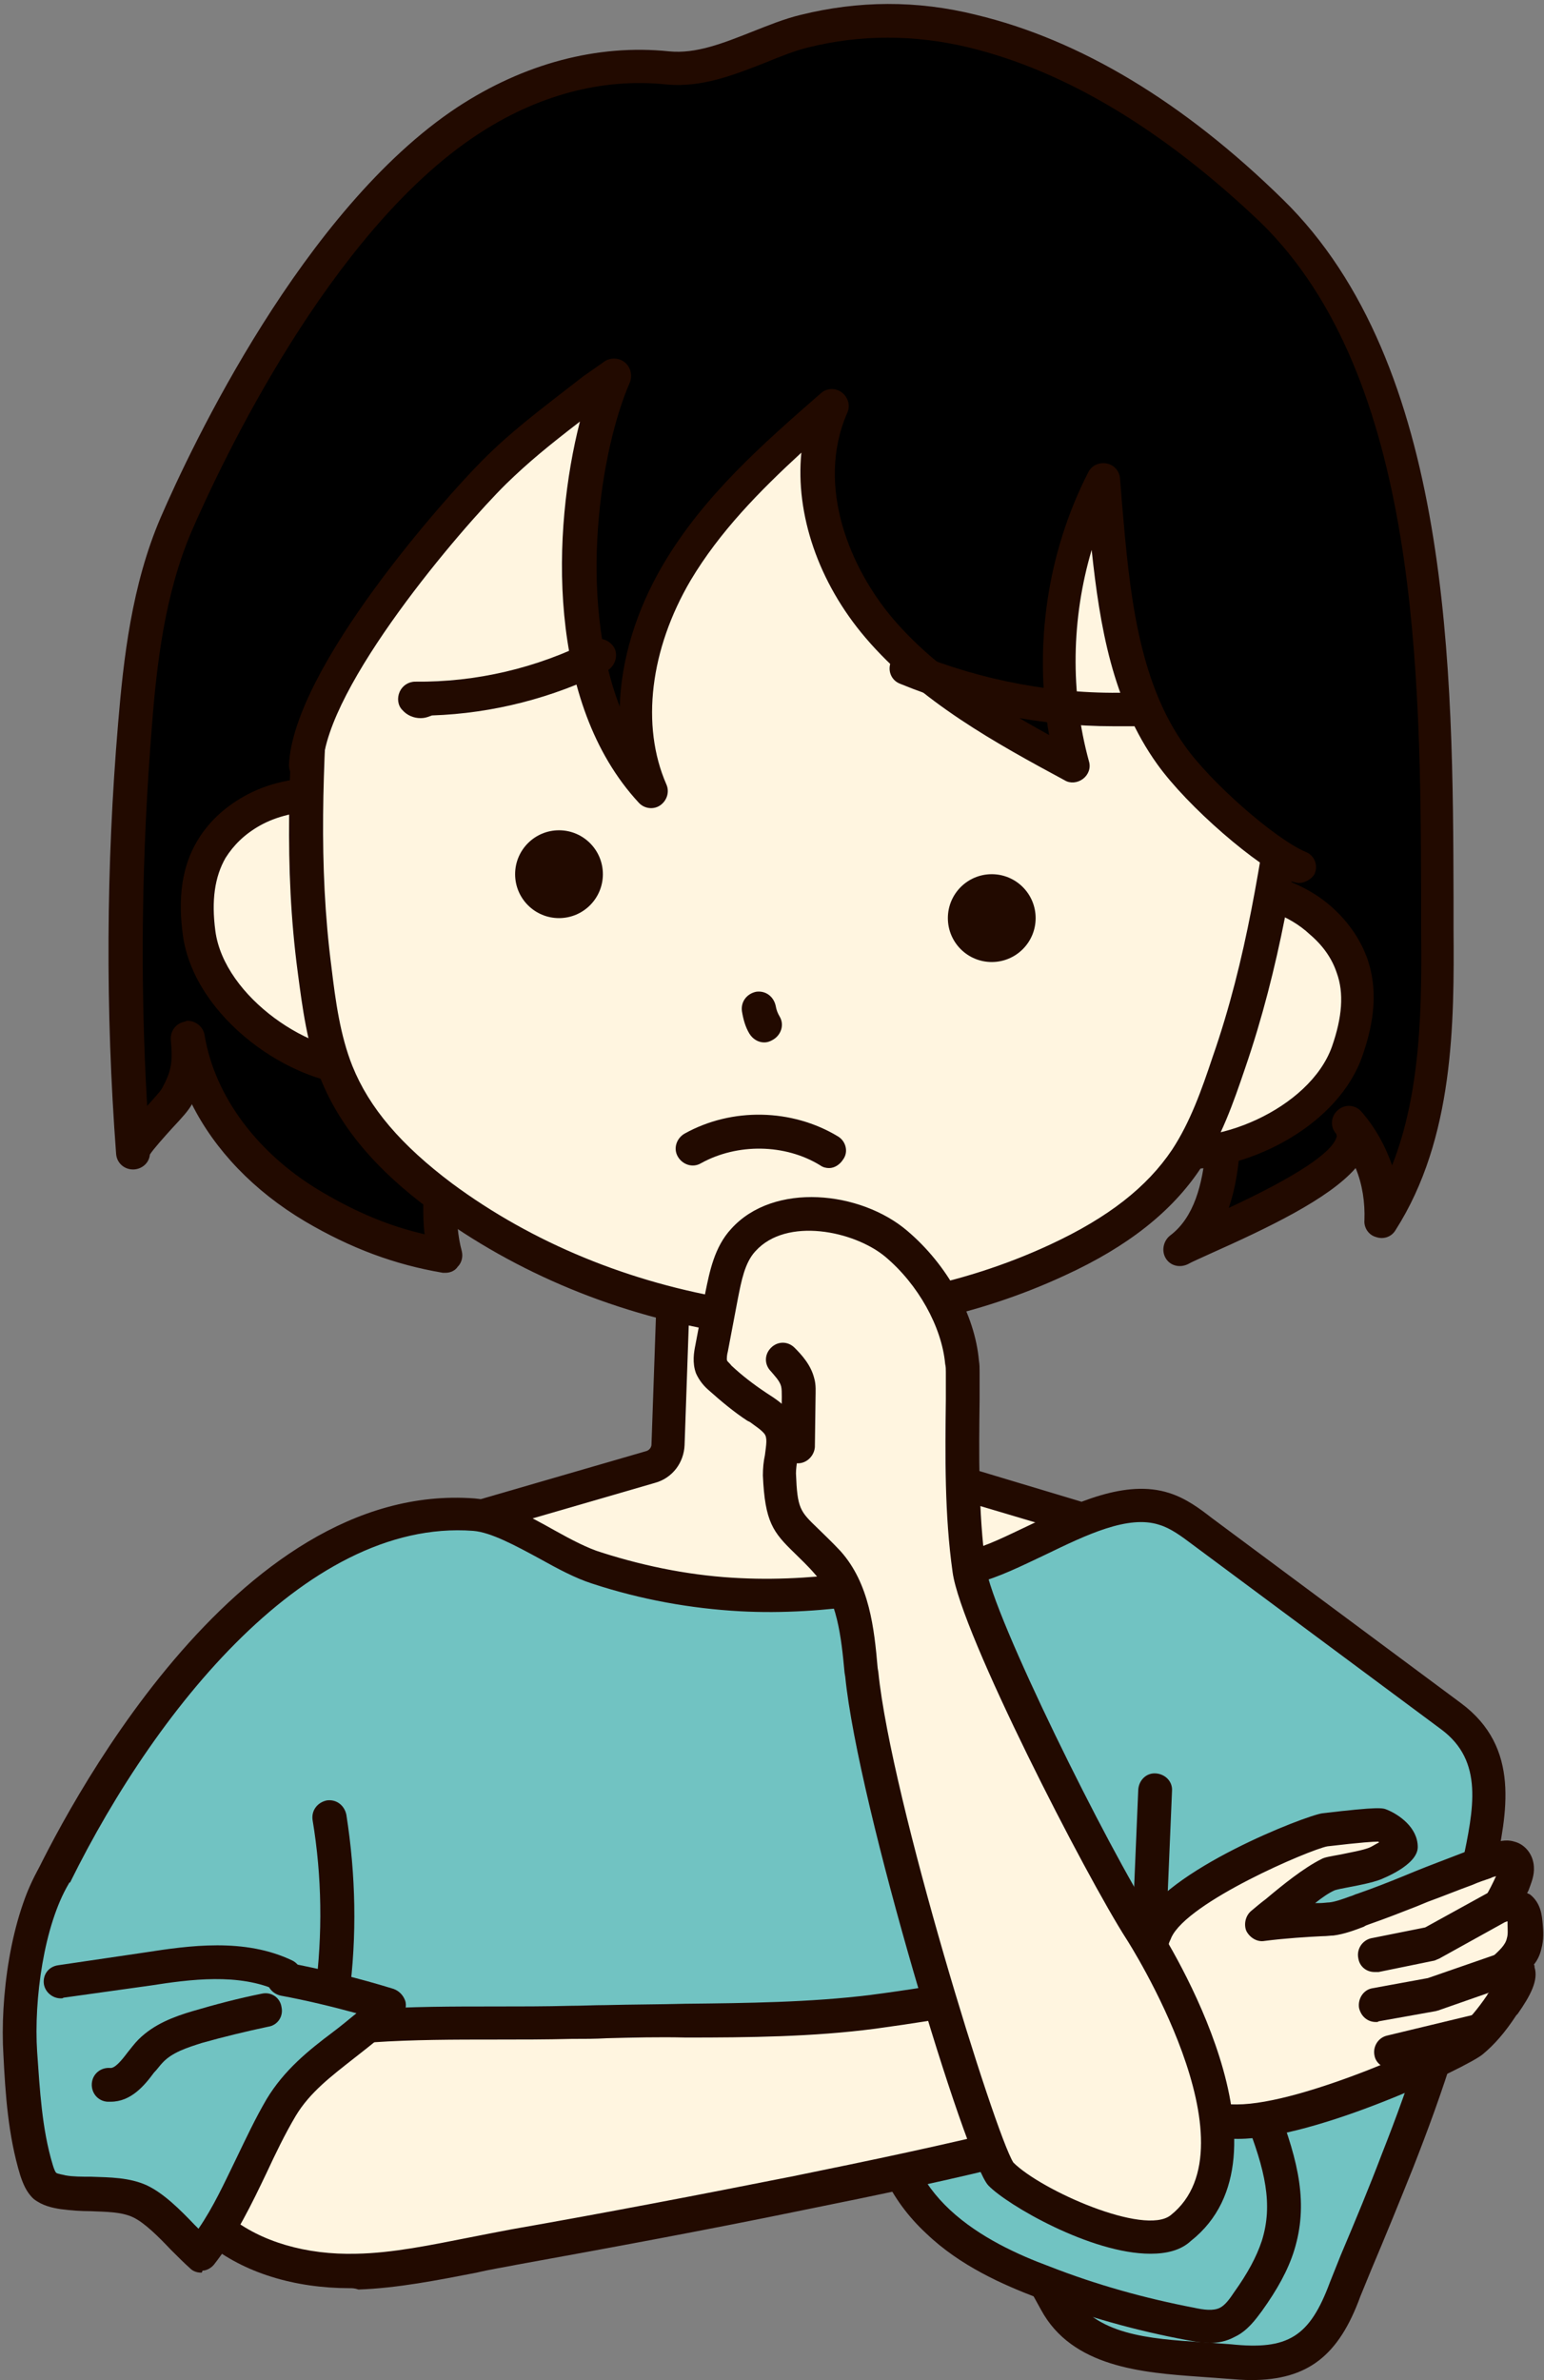 <?xml version="1.0" encoding="UTF-8" standalone="no"?><svg xmlns="http://www.w3.org/2000/svg" xmlns:xlink="http://www.w3.org/1999/xlink" fill="#000000" height="352.3" preserveAspectRatio="xMidYMid meet" version="1" viewBox="-0.4 -0.6 228.7 352.3" width="228.7" zoomAndPan="magnify"><rect x="-0.4" y="-0.6" width="228.7" height="352.3" fill="#808080" stroke="none"/><g><g><g><g id="change1_2"><path d="M68.7,17.4C50.2,29.6,34.4,56.9,25.7,77c-4,9.3-5.3,19.6-6.1,29.7c-1.8,21.1-1.8,42.3-0.3,63.4 c-0.1-1.6,5.5-6.6,6.5-8.4c1.8-3.2,1.9-5,1.6-8.7c1.8,10.9,9.5,19.6,18.7,25.1c6.3,3.7,12.4,6.1,19.5,7.3 c-0.6-2.4-0.9-4.8-0.9-7.3c38.5,10.2,80.7,5.6,116.2-12.6c-0.3,6.9-1,14.7-6.6,18.9c3.3-1.8,30.5-12.1,24.9-18.7 c3.4,4,5.2,9.3,5,14.5c8-12.5,8.2-28.4,8.2-43.2c-0.1-33.1,1-81.3-24.6-106.3c-12.3-12-27.4-22.6-44.3-26.7c-8.2-2-16.6-2-24.8,0 c-6.6,1.7-13.3,6.2-20.3,5.5C87.7,8.4,77.5,11.6,68.7,17.4z" fill="#000000"/></g><g id="change2_8"><path d="M65.6,187.8c-0.1,0-0.3,0-0.4,0c-7.1-1.2-13.6-3.6-20.4-7.6c-7.6-4.5-13.4-10.6-16.8-17.4c0,0,0,0,0,0.1 c-0.5,0.9-1.4,1.9-2.9,3.5c-1,1.1-2.8,3.1-3.3,3.9c-0.1,1.2-1.1,2.1-2.3,2.2c-1.4,0.1-2.6-0.9-2.7-2.3 c-1.6-21.2-1.5-42.6,0.3-63.8c0.8-9.5,2-20.4,6.3-30.4c4.5-10.4,21.1-45.6,43.9-60.7C77.2,8.8,88.1,5.9,98.7,7 c4,0.4,8-1.2,12.3-2.9c2.3-0.9,4.7-1.9,7.2-2.5c8.5-2.1,17.2-2.2,26,0c15.4,3.7,30.7,12.9,45.4,27.3 c25.1,24.5,25.2,70.2,25.3,103.5l0,4.5c0.1,13.8,0.1,31-8.6,44.6c-0.6,1-1.8,1.4-2.9,1c-1.1-0.3-1.8-1.4-1.7-2.5 c0.1-2.6-0.3-5.3-1.3-7.7c-4,4.6-13.1,8.9-21.6,12.7c-1.5,0.7-2.7,1.2-3.2,1.5c-1.2,0.6-2.6,0.3-3.3-0.8 c-0.7-1.1-0.4-2.6,0.6-3.4c3.6-2.7,4.8-7.6,5.3-12.7c-34.1,16.3-74,20.5-110.8,11.6c0.1,1.1,0.3,2.3,0.6,3.4 c0.2,0.8,0,1.7-0.6,2.3C67,187.5,66.3,187.8,65.6,187.8z M27.4,150.5c1.2,0,2.3,0.9,2.5,2.1c1.5,9.1,7.9,17.7,17.5,23.3 c5.1,3,9.9,5,15.1,6.2c-0.2-1.4-0.2-2.8-0.2-4.2c0-0.8,0.4-1.5,1-1.9c0.6-0.5,1.4-0.6,2.1-0.4c37.9,10,79.6,5.5,114.4-12.4 c0.8-0.4,1.7-0.4,2.5,0.1c0.7,0.5,1.2,1.3,1.2,2.2c-0.2,4.2-0.5,8.7-1.9,12.7c10.1-4.7,15.5-8.3,16-10.6c0-0.1,0-0.2-0.1-0.4 c-0.9-1-0.8-2.6,0.3-3.5c1-0.9,2.6-0.8,3.5,0.3c2,2.3,3.5,5,4.5,7.9c4.4-11.1,4.4-24.2,4.3-35.1l0-4.6 c-0.1-32.4-0.2-76.9-23.8-99.9C172,18.7,157.5,9.9,143,6.4c-8-1.9-15.9-1.9-23.6,0c-2.1,0.5-4.3,1.4-6.5,2.3 c-4.6,1.8-9.4,3.7-14.6,3.2c-9.5-1-19.2,1.6-28.1,7.5l0,0C48.4,33.8,32.4,67.9,28,78c-4,9.3-5.2,19.8-5.9,28.9 c-1.5,18.6-1.8,37.5-0.7,56.2c0,0,0,0,0,0c0.8-0.9,2-2.2,2.2-2.6c1.4-2.6,1.6-3.8,1.3-7.2c-0.1-1.3,0.8-2.5,2.2-2.7 C27.1,150.5,27.3,150.5,27.4,150.5z M21.8,169.8C21.8,169.8,21.8,169.8,21.8,169.8C21.8,169.8,21.8,169.8,21.8,169.8z M68.7,17.4 L68.7,17.4L68.7,17.4z" fill="#220a00"/></g></g><g><g id="change3_3"><path d="M131.8,213.3l-1.2-34.5c-0.1-1.9-1.6-3.4-3.6-3.4l0,0v0l-13.6,0h-10.1l0,0h0c-1.9,0-3.5,1.5-3.6,3.4 l-1.2,34.4c-0.1,1.5-1.1,2.9-2.6,3.3l-38.6,11.2c-2.1,0.6-3.1,2.9-2.3,4.9c3.4,7.7,11,24.7,11.3,24.8c0.5,0.2,48.7,0,48.7,0 c0,0,48.3,0.2,48.7,0c0.4-0.1,7.9-16.8,11.3-24.4c0.9-2-0.2-4.3-2.2-4.9l-38.6-11.6C132.9,216.1,131.9,214.8,131.8,213.3z" fill="#fff5e0"/></g><g id="change2_15"><path d="M149.9,260c-7.3,0-18.2,0-34.7-0.1c-48.7,0.2-49,0-49.5-0.1c-1.4-0.5-1.5-0.5-12.8-26.1 c-0.7-1.6-0.7-3.4,0-5c0.7-1.6,2.1-2.8,3.8-3.3l38.6-11.2c0.4-0.1,0.8-0.5,0.8-1l1.2-34.4c0.1-3.3,2.8-5.9,6.1-5.9h23.7 c3.3,0,5.9,2.6,6.1,5.9l1.2,34.5c0,0,0,0,0,0c0,0.5,0.3,0.8,0.8,1l38.6,11.6c1.7,0.5,3,1.7,3.8,3.3c0.7,1.6,0.7,3.4,0,5 c-11.3,25.2-11.4,25.2-12.8,25.7C164.4,259.9,164.1,260,149.9,260z M115.2,254.9c14.5,0,41.1,0.1,47.3,0 c1.2-2.5,4.4-9.4,10.5-22.9c0.2-0.4,0.1-0.7,0-0.9c-0.1-0.2-0.3-0.5-0.7-0.6L133.6,219c-2.5-0.7-4.2-3-4.3-5.6l-1.2-34.5 c0-0.6-0.5-1-1.1-1h-23.7c-0.6,0-1,0.5-1.1,1l-1.2,34.4c-0.1,2.6-1.8,4.9-4.4,5.6l-38.6,11.2c-0.4,0.1-0.6,0.4-0.7,0.6 c-0.1,0.2-0.2,0.5,0,0.9c6.1,13.7,9.3,20.8,10.5,23.3C74.2,255,100.7,254.9,115.2,254.9z" fill="#220a00"/></g></g><g><g id="change3_2"><path d="M30.9,125.1c-2.1,3.5-2.4,7.8-1.8,12.4c2.4,17.3,35.9,31.5,34.5,6.4c-0.4-7.2,0-19.1-6.3-23.9 c-5.5-4.1-14.6-4.1-20.4-0.7C34.2,121,32.2,122.9,30.9,125.1z" fill="#fff5e0"/></g><g id="change2_20"><path d="M53.4,160.1c-10.7,0-25-10.1-26.7-22.2c-0.8-5.7-0.1-10.3,2.1-14c1.6-2.7,3.9-4.9,6.9-6.6 c7-4,17.2-3.6,23.1,0.9c6.5,4.9,6.9,15.2,7.2,22.8c0,1,0.1,2,0.1,2.9c0.8,13.5-7.6,15.8-11.2,16.1 C54.4,160.1,53.9,160.1,53.4,160.1z M46.7,119.5c-3,0-6.1,0.7-8.6,2.1c-2.3,1.3-3.9,2.9-5.1,4.8l0,0c-1.6,2.8-2.1,6.3-1.5,10.8 c1.3,9.8,14.4,18.6,22.8,17.8c4.8-0.5,7.1-4.1,6.7-10.9c-0.1-0.9-0.1-2-0.1-3c-0.3-6.6-0.6-15.6-5.2-19 C53.5,120.4,50.1,119.5,46.7,119.5z M30.9,125.1L30.9,125.1L30.9,125.1z" fill="#220a00"/></g></g><g><g id="change3_4"><path d="M199.9,142.4c1.3,3.9,0.8,8.1-0.7,12.6c-5.8,16.5-41.5,23.6-35.1-0.7c1.9-7,3.8-18.8,11-22.1 c6.2-2.9,15.1-1,20.1,3.4C197.6,137.7,199.1,140,199.9,142.4z" fill="#fff5e0"/></g><g id="change2_9"><path d="M174.9,172.5c-2,0-3.9-0.3-5.5-0.8c-3.5-1.1-11.2-5-7.7-18.1c0.2-0.9,0.5-1.8,0.7-2.9 c1.8-7.4,4.3-17.4,11.6-20.9c6.8-3.2,16.8-1.5,22.8,3.8c2.6,2.3,4.4,5,5.4,7.9c0,0,0,0,0,0c1.4,4.2,1.1,8.8-0.8,14.2 C197.9,165.8,185.1,172.5,174.9,172.5z M181.9,133.3c-2.1,0-4.1,0.4-5.7,1.2c-5.2,2.4-7.3,11.2-8.9,17.6c-0.3,1-0.5,2-0.7,3 c-1.7,6.5-0.3,10.6,4.4,12c8.1,2.5,22.6-3.5,25.9-12.8c1.5-4.3,1.8-7.9,0.7-10.9l0,0c-0.7-2.1-2-4-4-5.7 C190.5,134.8,186,133.3,181.9,133.3z" fill="#220a00"/></g></g><g><g id="change3_5"><path d="M110.9,194.5c15.4,0.7,31.2-2,45.3-8.6c7.3-3.4,14.4-8,19-14.9c2.8-4.3,4.6-9.3,6.3-14.2 c6.2-18,8-35.3,10.9-54.1c1.2-7.5,2.3-15.7,1.1-23.5c-1.3-8.2-5.4-16.3-9.3-23.4c-7.5-13.3-19.4-21.1-34.9-23.6 c-12.8-2.1-18.5-2.7-20.9-2.8l-4.5-0.5c-2.4-0.4-8.1-0.9-21-1.5C87.1,26.7,73.8,32,63.8,43.5c-5.3,6.2-10.9,13.2-13.9,21 c-2.8,7.4-3.3,15.6-3.7,23.2c-0.9,19-2.7,36.3-0.2,55.2c0.7,5.2,1.4,10.4,3.3,15.2c3.1,7.8,9.2,13.7,15.6,18.5 c12.6,9.3,27.6,15.2,43,17.6L110.9,194.5z" fill="#fff5e0"/></g><g id="change2_24"><path d="M115.7,197.1c-1.6,0-3.2,0-4.9-0.1c0,0-0.1,0-0.1,0l-3-0.3c0,0-0.1,0-0.1,0c-16.3-2.5-31.5-8.8-44.1-18.1 c-8.3-6.1-13.6-12.5-16.4-19.5c-2-5.1-2.7-10.5-3.4-15.8c-2.1-15.8-1.2-30.4-0.3-45.9c0.2-3.2,0.4-6.4,0.5-9.7 c0.4-8.4,1-16.6,3.9-24c3.1-8.2,9-15.6,14.3-21.8c10.4-12,24.2-17.7,40.9-16.9c10.9,0.5,18.1,1,21.3,1.5l4.4,0.4 c3.2,0.1,10.3,1.1,21.1,2.8c16.6,2.7,28.9,11,36.7,24.9c4,7.1,8.2,15.5,9.6,24.2c1.3,7.9,0.2,16-1.1,24.3c-0.5,3.3-1,6.5-1.4,9.6 c-2.2,15.3-4.4,29.8-9.6,44.9c-1.7,5-3.5,10.2-6.6,14.8c-4.2,6.3-10.7,11.5-20.1,15.8C144.6,194.1,130.3,197.1,115.7,197.1z M111.1,192c15.5,0.7,30.8-2.2,44.1-8.4c8.6-4,14.3-8.5,18-14c2.7-4.1,4.4-8.9,6-13.7c5.1-14.6,7.1-28.9,9.4-44 c0.5-3.2,0.9-6.4,1.4-9.7c1.3-8.2,2.2-15.6,1.1-22.7c-1.3-7.9-5.3-15.9-9.1-22.6c-7-12.4-18.1-20-33.1-22.4 c-13.3-2.1-18.6-2.7-20.6-2.7c-0.1,0-0.1,0-0.2,0l-4.5-0.5c-0.1,0-0.1,0-0.2,0c-2-0.3-7.3-0.9-20.7-1.5 c-15.1-0.7-27.6,4.4-36.9,15.2c-5,5.8-10.6,12.8-13.4,20.3c-2.6,6.8-3.1,14.2-3.5,22.5c-0.2,3.3-0.4,6.6-0.5,9.8 c-0.9,15.2-1.7,29.6,0.3,45c0.6,5,1.3,10.1,3.1,14.6c2.5,6.2,7.2,11.7,14.8,17.4c11.9,8.8,26.3,14.7,41.8,17.2L111.1,192z" fill="#220a00"/></g></g><g id="change1_1"><path d="M192,127.6c-4.8-2-14.7-10.6-18.9-16.5c-8.2-11.4-8.8-26.8-10.1-40.9c-6.6,13-8.2,28.5-4.4,42.6 c-10.4-5.6-21.1-11.5-28.8-20.5s-11.8-22.1-7.1-33c-8.5,7.5-17.1,15.1-22.9,24.8s-8.3,22.1-3.7,32.4 C81,100.3,84.6,68.5,90.5,54.9c-9.2,7.1-12.9,9.9-17.6,14.4c-6.4,6.3-27.3,30.4-28,43.4c-3.3-3.2-4.3-5.4-6.8-10.8 c-0.9-1.9-1.2-4.2-2.1-6.1c-7.3-15.5,2.5-34.1,12-46.2C65.9,27,99.1,11.6,127.9,15.6c15.9,2.2,30.1,4.3,43.3,13.9 c12.2,8.9,20.5,22.4,24.9,36.6c4,13.1,7.6,38.8,4.5,53.3C199.8,123.5,196.5,129.5,192,127.6z" fill="#000000"/></g><g id="change2_2"><path d="M192,130.1c-0.3,0-0.6-0.1-1-0.2c-5.2-2.2-15.5-11.1-20-17.4c-6.6-9.2-8.5-20.4-9.7-31.7 c-3,10.1-3.2,21.1-0.4,31.3c0.3,1-0.1,2-0.9,2.6c-0.8,0.6-1.9,0.7-2.7,0.2c-10-5.4-21.4-11.6-29.5-21.1 c-7-8.2-10.4-18.3-9.5-27.4c-6.2,5.7-12.1,11.7-16.4,18.9c-6,10.2-7.4,21.5-3.6,30.2c0.5,1.1,0.1,2.4-0.9,3.1 c-1,0.7-2.4,0.5-3.2-0.4c-13.7-14.8-12.8-40.4-8.7-56.4c-4.8,3.7-7.6,6-10.9,9.2c-6.8,6.7-26.7,30-27.2,41.8 c-0.1,1.4-1.2,2.4-2.6,2.4c-1.4-0.1-2.4-1.2-2.4-2.6c0.7-14.4,23.2-39.6,28.7-45.1c4.2-4.2,7.8-6.9,14.9-12.4L89,53 c0.9-0.7,2.2-0.7,3.1,0c0.9,0.7,1.2,1.9,0.8,3c-4.3,9.8-7.8,31.6-1.5,48c0.2-6.9,2.4-14.2,6.4-21c6-10.2,14.8-17.9,23.4-25.4 c0.9-0.8,2.2-0.8,3.1-0.1c0.9,0.7,1.3,1.9,0.8,3c-4.8,11,0.6,23.2,6.7,30.4c6.3,7.4,14.7,12.6,23.2,17.3 c-2.3-13.1-0.3-27,5.8-38.9c0.5-1,1.6-1.5,2.7-1.3c1.1,0.2,1.9,1.1,2,2.2c0.1,1.3,0.2,2.5,0.3,3.8c1.1,12.8,2.3,26,9.3,35.8 c3.9,5.5,13.4,13.8,17.9,15.7c1.3,0.5,1.9,2,1.3,3.3C193.9,129.5,192.9,130.1,192,130.1z" fill="#220a00"/></g><g id="change2_17"><circle cx="146.5" cy="135.3" fill="#220a00" r="6.5"/></g><g id="change2_21"><path d="M112.8,153.7c-0.9,0-1.7-0.5-2.2-1.3c-0.6-1-0.9-2.1-1.1-3.3c-0.2-1.4,0.7-2.6,2.1-2.9 c1.4-0.2,2.6,0.7,2.9,2.1c0.1,0.6,0.3,1.1,0.6,1.6c0.7,1.2,0.2,2.7-1,3.4C113.6,153.6,113.2,153.7,112.8,153.7z" fill="#220a00"/></g><g id="change2_11"><circle cx="82.4" cy="128.8" fill="#220a00" r="6.5"/></g><g id="change2_12"><path d="M122.4,172.3c-0.4,0-0.9-0.1-1.3-0.4c-5.2-3.2-12.3-3.3-17.7-0.3c-1.2,0.7-2.7,0.2-3.4-1 c-0.7-1.2-0.2-2.7,1-3.4c7-3.9,15.9-3.7,22.7,0.4c1.2,0.7,1.6,2.3,0.8,3.4C124,171.8,123.2,172.3,122.4,172.3z" fill="#220a00"/></g><g id="change2_4"><path d="M61.9,105.7c-1,0-2-0.4-2.7-1.2c-0.7-0.7-0.8-1.8-0.4-2.7c0.4-0.9,1.3-1.5,2.3-1.5c0,0,0,0,0,0 c9,0.1,18-2,26.1-6.1c1.2-0.6,2.7-0.1,3.4,1.1c0.6,1.2,0.1,2.7-1.1,3.4c-8,4-16.9,6.3-25.9,6.6c-0.1,0-0.2,0.1-0.3,0.1 C62.8,105.6,62.4,105.7,61.9,105.7z M61.4,100.8C61.4,100.8,61.4,100.8,61.4,100.8C61.4,100.8,61.4,100.8,61.4,100.8z" fill="#220a00"/></g><g><g id="change4_3"><path d="M206.7,319.3c-2.5,6.3-5.1,12.5-7.8,18.9c-3.6,9.6-8.2,11.8-17.3,10.9c-8.9-0.9-20.9-0.3-25.6-9 c-3.6-6.5-7.1-13-10.7-19.4c-1.9-3.4-4-7.1-7.4-8.8c-6.3-3.3-17-3-24.1-4.4c-8.5-1.7-17-0.9-25.7-1.1 c-10.1-0.2-19.4-1.5-29.1-4.2c-8.4-2.3-16.9-1.4-25.6-1.3c-5.2,0.1-10.4,0.2-15.6-0.7c-3.1-0.5-6.2-1.4-8.5-3.5 c-4.6-4.1-5.9-10.9-2.9-17.3c10.4-22.1,34.4-58.1,63.4-55.9c5.4,0.4,12.8,6.2,18.2,7.9c6.9,2.2,14,3.6,21.3,4 c11.6,0.6,23.2-1.5,34.4-4.2c8.4-2,19.8-11.4,28.4-8.5c2.1,0.7,3.8,2,5.6,3.3c12.3,9.1,24.6,18.3,36.9,27.4 c9.3,6.9,4.5,18.1,3,27.8C215.5,294.9,211.5,307.1,206.7,319.3z" fill="#71c3c2"/></g><g id="change2_16"><path d="M184.9,351.7c-1.1,0-2.3-0.1-3.6-0.2c-1.3-0.1-2.7-0.2-4.1-0.3c-8.4-0.6-18.8-1.4-23.4-9.9l-10.7-19.4 c-1.9-3.5-3.7-6.4-6.4-7.8c-3.8-1.9-9.5-2.5-15.1-3.1c-3-0.3-5.8-0.6-8.3-1.1c-5.8-1.2-11.5-1.1-17.6-1c-2.5,0-5,0.1-7.6,0 c-10.6-0.2-20-1.6-29.7-4.2c-6.5-1.8-13.1-1.6-20.1-1.3c-1.6,0.1-3.2,0.1-4.9,0.1c-5.2,0.1-10.6,0.2-16-0.7 c-2.7-0.5-6.7-1.4-9.8-4.1c-5.5-4.9-6.9-13-3.5-20.2c4.7-10,30.1-60,65.8-57.3c3.7,0.3,7.9,2.5,11.8,4.7c2.5,1.4,5,2.7,7,3.3 c6.9,2.2,13.8,3.5,20.6,3.8c12.3,0.6,24.5-1.9,33.7-4.1c2.7-0.6,5.8-2.2,9.2-3.8c6.6-3.2,14.1-6.8,20.6-4.7 c2.5,0.8,4.5,2.3,6.3,3.7l36.9,27.4c8.9,6.6,6.8,16.3,5,24.9c-0.4,1.9-0.8,3.6-1,5.4c-2.3,14.9-6.9,27.8-11.1,38.5 c-2,5-4,9.9-6.2,15.1l-1.6,3.9C197.9,348.1,193.3,351.7,184.9,351.7z M99.8,303.8c4.8,0,9.6,0.2,14.5,1.1c2.3,0.5,5,0.7,7.9,1 c6,0.6,12.3,1.3,16.9,3.6c4.3,2.2,6.7,6.6,8.5,9.9l10.7,19.4c3.4,6.2,11.5,6.8,19.4,7.3c1.5,0.1,2.9,0.2,4.2,0.3 c8.5,0.9,11.7-1.1,14.7-9.2l1.6-4c2.2-5.2,4.2-10,6.1-15c0,0,0,0,0,0c4.1-10.4,8.5-23,10.8-37.4c0.3-1.9,0.7-3.8,1.1-5.6 c1.7-8.1,3.2-15.1-3.1-19.8L176.2,228c-1.6-1.2-3.2-2.4-4.9-2.9c-4.6-1.5-10.8,1.5-16.8,4.4c-3.6,1.7-7,3.4-10.2,4.2 c-9.6,2.3-22.2,4.9-35.1,4.2c-7.2-0.4-14.6-1.7-21.9-4.1c-2.5-0.8-5.1-2.2-7.8-3.7c-3.5-1.9-7.2-3.9-9.8-4.1 c-25.2-1.9-48.5,28.2-60.9,54.5c-2.4,5.2-1.5,10.9,2.3,14.3c1.6,1.4,3.9,2.3,7.3,2.9c4.9,0.8,10.1,0.7,15.1,0.6 c1.6,0,3.2-0.1,4.8-0.1c7.1-0.2,14.4-0.5,21.6,1.5c9.3,2.5,18.3,3.8,28.5,4.1c2.5,0.1,5,0,7.4,0C97,303.8,98.4,303.8,99.8,303.8z" fill="#220a00"/></g></g><g><g id="change4_2"><path d="M188.8,331.9c-0.8,2.6-2.3,5.3-4.4,8.3c-0.9,1.2-1.8,2.4-3.1,3.1c-1.6,0.8-3.5,0.5-5.3,0.2 c-7.5-1.4-14.8-3.4-21.9-6.2c-5.6-2.2-11.2-4.8-15.6-8.9c-4.4-4.1-7.6-9.9-7.4-15.9c0.1-1.8,0.4-3.7,1.5-5.2 c0.9-1.3,2.2-2.2,3.5-3c10.5-6.3,23.5-5.5,35.2-5.4c9,0.1,12.2,5.8,15.1,13.4C189.4,320,190.8,325.7,188.8,331.9z" fill="#71c3c2"/></g><g id="change2_1"><path d="M178.8,346.2c-1.1,0-2.2-0.2-3.3-0.4c-7.6-1.4-15.1-3.5-22.3-6.3c-5-1.9-11.4-4.7-16.4-9.5 c-5.4-5-8.4-11.5-8.2-17.8c0.1-2.6,0.7-4.8,1.9-6.5c1.2-1.7,2.9-2.9,4.3-3.7c10.2-6.1,22.5-5.9,33.4-5.8c1.1,0,2.1,0,3.2,0 c10.8,0.1,14.5,7.5,17.4,15c3.2,8.3,4.6,14.5,2.5,21.3l0,0c-0.9,2.9-2.5,5.8-4.8,9c-0.9,1.2-2.1,2.9-4,3.8 C181.2,346,180,346.2,178.8,346.2z M162.5,301.3c-8.9,0-17.7,0.7-25.1,5.1c-0.9,0.6-2.1,1.3-2.7,2.3c-0.6,0.9-1,2.2-1,3.8 c-0.1,4.9,2.3,10,6.6,14c4.4,4.1,10.2,6.7,14.8,8.4c6.9,2.7,14.1,4.7,21.4,6.1c1.4,0.3,2.8,0.5,3.8,0c0.8-0.4,1.5-1.4,2.1-2.3 c2-2.8,3.3-5.2,4.1-7.6l0,0c1.7-5.4,0.5-10.5-2.4-17.9c-3.1-7.9-5.8-11.7-12.8-11.8c-1.1,0-2.1,0-3.2,0 C166.2,301.3,164.3,301.3,162.5,301.3z" fill="#220a00"/></g></g><g><g id="change3_1"><path d="M89.4,298.6c12.9-0.4,26.5,0.2,39.4-1.5c12-1.6,24.4-4,36.4-6.6c1.3-0.3,2.6-0.6,3.6-1.5 c1-1,1.4-2.5,2-3.8c3.1-6.9,23.2-14.7,25.1-15c2.2-0.3,7.9-0.9,8.4-0.7c1.3,0.5,2.9,1.8,2.9,3.2c0,0.4-3.6,2.3-3.9,2.5 c-2,0.7-6.3,1.3-7,1.6c-3.2,1.6-7.5,5.5-9.9,7.4c4.2-0.6,8.8-0.7,10.3-0.8c1.6-0.1,3.3-0.9,4.8-1.5c2.6-1,5.3-2,7.9-3 c2.4-1,4.9-1.9,7.3-2.8c0.9-0.3,1.9-0.7,2.8-1c0.4-0.1,0.7-0.2,1.1-0.3c0.7-0.2,1.7-0.7,2.5-0.5c0.6,0.2,1,0.8,1,1.5 c0,0.6-0.2,1.3-0.4,1.9c-0.6,1.4-1.2,2.7-2,4c0.9-0.3,2-0.5,2.8,0.1c0.7,0.5,0.8,1.6,0.9,2.5c0.1,1,0.1,2-0.1,2.9 c-0.4,1.7-1.8,2.9-3,4.1c0.4-0.1,0.9-0.2,1.3-0.3c0.1,0,0.3-0.1,0.4,0c1.7,0.6-1.6,4.9-1.9,5.4c-1.3,1.9-2.8,3.8-4.6,5.3 c-2.1,1.7-23.9,11.9-34.6,11.9c-7,0-15.1-1.7-21.7,0.4c-3.3,1.1-6.7,2-10.1,2.9c-11,2.8-22.2,5.1-33.4,7.4 c-13.9,2.8-27.9,5.5-41.9,8c-7.5,1.3-15.5,3.4-23.2,3.6c-7.3,0.2-14.8-1.5-20.4-6.1c-1.1-0.9-2.2-1.9-2.8-3.2 c-0.5-1.1-0.7-2.3-0.8-3.4c-0.4-3.1-0.3-5.5,1-8.3c1.3-2.9,2.3-6.2,3.6-9.4c0.3-0.7,0.6-1.4,1.1-1.9c0.6-0.6,1.5-0.9,2.4-1.1 c15.3-4.4,32.1-3.1,47.8-3.5C85.9,298.7,87.7,298.6,89.4,298.6z" fill="#fff5e0"/></g><g id="change2_19"><path d="M51.4,338.1c-8.2,0-15.7-2.3-21-6.6c-1.1-0.9-2.6-2.2-3.5-4.1c-0.7-1.4-0.9-2.9-1-4.1 c-0.5-3.8-0.2-6.7,1.2-9.7c0.7-1.5,1.2-3.1,1.8-4.8c0.5-1.5,1.1-3,1.7-4.5c0.4-0.9,0.8-1.9,1.7-2.7c1-1,2.2-1.4,3.4-1.7 c12-3.5,24.8-3.5,37.1-3.5c3.7,0,7.6,0,11.3-0.1c1.7,0,3.4-0.1,5.2-0.1l0,0c3.9-0.1,7.9-0.1,11.8-0.2c9.1-0.1,18.5-0.2,27.4-1.3 c10.8-1.4,22.6-3.6,36.1-6.6c0.8-0.2,1.9-0.4,2.4-0.9c0.4-0.4,0.6-1.1,0.9-1.8c0.2-0.4,0.3-0.8,0.5-1.2 c3.7-8,24.7-16.1,27.1-16.4c8.5-1,8.9-0.8,9.6-0.5c1.7,0.7,4.5,2.6,4.5,5.5c0,2.7-5.3,4.7-5.5,4.8c-1.3,0.5-3.4,0.9-5,1.2 c-0.6,0.1-1.5,0.3-1.8,0.4c-0.9,0.4-1.9,1.1-2.9,1.9c0.2,0,0.4,0,0.6,0c0.6,0,1.2-0.1,1.5-0.1c0.9-0.1,2-0.5,3.1-0.9 c0.4-0.1,0.7-0.3,1.1-0.4c2.3-0.8,4.6-1.7,6.8-2.6l1.7-0.7c2.2-0.9,4.4-1.7,6.7-2.6c1-0.4,1.9-0.7,2.9-1l0.2-0.1 c0.4-0.1,0.7-0.2,1.1-0.3c0.1,0,0.3-0.1,0.5-0.1c0.8-0.3,2-0.7,3.3-0.3c1.6,0.4,2.8,1.9,2.9,3.7c0.1,1.3-0.4,2.4-0.6,3 c-0.1,0.3-0.2,0.6-0.4,0.9c0.1,0.1,0.2,0.1,0.4,0.2c1.7,1.3,1.8,3.3,1.9,4.3c0.1,1.1,0.2,2.4-0.2,3.8c-0.2,0.9-0.6,1.7-1.1,2.3 c0.1,0.1,0.1,0.2,0.1,0.4c0.6,1.9-0.6,4.2-2.5,6.9l-0.2,0.2c-1.7,2.6-3.3,4.4-5,5.8c-2.3,1.9-24.6,12.5-36.2,12.5 c-2.2,0-4.6-0.2-6.9-0.3c-4.9-0.3-10-0.7-14.1,0.6c-3.5,1.1-6.9,2.1-10.2,2.9c-11,2.8-22.1,5.1-33.5,7.4c-14.1,2.9-28.2,5.5-42,8 c-2,0.4-4,0.7-6.1,1.2c-5.7,1.1-11.7,2.3-17.5,2.5C52.1,338.1,51.8,338.1,51.4,338.1z M89.5,301.1L89.5,301.1 c-1.7,0.1-3.4,0.1-5.2,0.1c-3.8,0.1-7.7,0.1-11.4,0.1c-12,0-24.4,0-35.8,3.3c-0.4,0.1-1.1,0.3-1.3,0.5c-0.2,0.2-0.4,0.8-0.5,1 c-0.6,1.4-1.1,2.8-1.6,4.2c-0.6,1.7-1.2,3.5-2,5.2c-1,2.1-1.2,4.1-0.8,6.9c0.1,1,0.3,2,0.6,2.7c0.3,0.7,1,1.5,2.1,2.4 c4.6,3.7,11.3,5.7,18.8,5.5c5.4-0.1,11.1-1.3,16.7-2.4c2-0.4,4.1-0.8,6.2-1.2c13.7-2.4,27.8-5.1,41.9-7.9 c11.3-2.3,22.3-4.6,33.2-7.3c3.2-0.8,6.5-1.8,9.9-2.8c5.1-1.6,10.6-1.2,16-0.8c2.3,0.2,4.4,0.3,6.5,0.3c9.8,0,30.9-9.7,33-11.4 c1.3-1.1,2.6-2.6,4.1-4.8c0-0.1,0.1-0.2,0.2-0.3c0.3-0.5,0.6-0.9,0.8-1.2c-0.4-0.2-0.7-0.5-0.9-0.9c-0.6-1-0.3-2.3,0.5-3.1 c1.2-1.1,2.1-1.9,2.3-2.9c0.2-0.6,0.1-1.4,0.1-2.1c0-0.2,0-0.3,0-0.4c-0.1,0-0.3,0.1-0.5,0.1c-1,0.3-2-0.1-2.6-0.9 c-0.6-0.8-0.7-1.9-0.2-2.8c0.6-1,1.1-2,1.6-3.1c-0.2,0.1-0.4,0.1-0.6,0.2l-0.2,0.1c-0.9,0.3-1.8,0.6-2.7,1 c-2.2,0.8-4.4,1.7-6.6,2.5l-1.7,0.7c-2.3,0.9-4.6,1.8-6.9,2.6c-0.3,0.1-0.6,0.2-0.9,0.4c-1.3,0.5-2.9,1.1-4.5,1.3 c-0.4,0-1,0.1-1.7,0.1c-2.1,0.1-5.4,0.3-8.5,0.7c-1.1,0.2-2.2-0.5-2.7-1.5c-0.4-1-0.1-2.3,0.8-3c0.6-0.5,1.3-1.1,2.1-1.7 c2.5-2.1,5.6-4.6,8.2-5.9c0.5-0.3,1.3-0.4,2.9-0.7c1.4-0.3,3.2-0.6,4.2-1c0.3-0.1,0.9-0.5,1.5-0.8c-0.1,0-0.1-0.1-0.2-0.1 c-0.6,0-2.4,0.1-7.5,0.7c-2.6,0.5-20.7,8.2-23.1,13.5c-0.1,0.3-0.3,0.6-0.4,1c-0.4,1.1-1,2.5-2.1,3.6c-1.5,1.4-3.5,1.9-4.8,2.2 c-13.7,3.1-25.6,5.2-36.6,6.7c-9.2,1.2-18.7,1.3-28,1.3C97.3,300.9,93.3,301,89.5,301.1z M197.3,279.1 C197.3,279.1,197.3,279.1,197.3,279.1C197.3,279.1,197.3,279.1,197.3,279.1z" fill="#220a00"/></g></g><g><g id="change3_6"><path d="M142.2,201.1c0,0.5,0.1,1,0.1,1.4c-0.1,9.7-0.4,19.5,0.9,29.2c1.1,8.1,18.9,43.3,25.4,53.4 c3.5,5.4,19.6,33.3,6,44.1c-5.8,4.6-23-4.2-26.8-8.1c-2.5-2.5-18.6-54.2-20.5-73.8c-0.6-5.8-1.1-12.2-5-16.6 c-5.4-6-6.9-5-7.2-13.1c-0.1-2.5,1.4-5.5-0.4-7.7c-0.8-1-2-1.7-3.1-2.5c-1.9-1.3-3.7-2.7-5.4-4.3c-0.5-0.5-1-0.9-1.2-1.6 c-0.4-0.9-0.2-1.8,0-2.8c0.5-2.6,1-5.3,1.5-7.9c0.6-2.9,1.2-5.9,3.2-8.1c5.5-6.1,16.9-4.3,22.6,0.5 C137.5,187.7,141.6,194.4,142.2,201.1z" fill="#fff5e0"/></g><g id="change2_25"><path d="M170,333c-8.8,0-21.2-7.2-24-10.1c-3.3-3.4-19.3-56.2-21.2-75.3l-0.1-0.6c-0.5-5.4-1.1-10.9-4.3-14.5 c-1.2-1.4-2.2-2.3-3.1-3.2c-3.2-3.1-4.4-4.6-4.7-11.5c0-1.1,0.1-2.1,0.3-3c0.2-1.6,0.4-2.6-0.1-3.2c-0.5-0.6-1.3-1.1-2.1-1.7 l-0.4-0.2c-2-1.3-3.9-2.9-5.7-4.5c-0.7-0.6-1.4-1.4-1.9-2.5c-0.6-1.6-0.3-3.2-0.1-4.2l1.5-7.9c0.6-2.9,1.3-6.6,3.8-9.3 c6.3-7,19.2-5.6,26.1,0.3c5.9,5,10,12.4,10.6,19.2l0,0c0.1,0.6,0.1,1.1,0.1,1.7c0,1.3,0,2.7,0,4c-0.1,8.2-0.2,16.7,0.9,24.8 c1,7.2,18.1,41.7,25,52.4c2.3,3.5,21.6,34.6,5.4,47.4C174.5,332.5,172.4,333,170,333z M149.7,319.5c4.1,4.1,19.4,10.9,23.3,7.8 c13-10.3-6.3-40.5-6.5-40.8c-6-9.3-24.6-45.4-25.8-54.4c-1.2-8.5-1.1-17.2-1-25.6c0-1.3,0-2.7,0-4c0-0.4,0-0.8-0.1-1.2 c0,0,0,0,0,0c-0.5-5.5-4-11.8-8.9-15.9c-4.6-3.8-14.6-5.9-19.2-0.8c-1.6,1.7-2.1,4.5-2.6,7l-1.5,7.9c-0.1,0.3-0.2,1.1-0.1,1.3 c0.1,0.2,0.5,0.5,0.6,0.7c1.6,1.5,3.3,2.8,5.1,4l0.3,0.2c1.1,0.7,2.3,1.5,3.3,2.7c1.9,2.3,1.4,5,1.1,7c-0.1,0.8-0.2,1.5-0.2,2.1 c0.2,5.2,0.6,5.6,3.2,8.1c0.9,0.9,2,1.9,3.4,3.4c4.3,4.8,5,11.5,5.5,17.3l0.1,0.6C131.6,265.8,147,315.3,149.7,319.5z M149.6,319.4C149.6,319.4,149.6,319.4,149.6,319.4C149.6,319.4,149.6,319.4,149.6,319.4z" fill="#220a00"/></g></g><g id="change2_18"><path d="M48.8,297c-0.1,0-0.2,0-0.3,0c-1.4-0.2-2.3-1.4-2.2-2.8c1.1-8.5,1-17-0.4-25.4c-0.2-1.4,0.7-2.6,2.1-2.9 c1.4-0.2,2.6,0.7,2.9,2.1c1.4,8.9,1.6,18,0.4,26.9C51.1,296.1,50,297,48.8,297z" fill="#220a00"/></g><g id="change4_1"><path d="M7.6,277c-4.1,6.9-5.5,18.7-5,26.4c0.4,5.8,0.7,11.7,2.4,17.3c0.3,0.9,0.6,1.8,1.3,2.3 c0.7,0.6,1.7,0.8,2.7,0.9c3.7,0.5,8.1-0.1,11.4,1.4c3.1,1.4,6.4,5.7,9,8c5.2-6.5,7.7-14.6,12-21.7c4-6.7,11.2-9.8,16-15.2 c-5.1-1.6-10.3-2.9-15.5-3.8L7.6,277z" fill="#71c3c2"/></g><g id="change2_3"><path d="M29.4,335.8c-0.6,0-1.2-0.2-1.6-0.6c-0.9-0.8-1.9-1.8-2.9-2.8c-1.8-1.9-3.9-4-5.6-4.8 c-1.7-0.8-3.9-0.8-6.3-0.9c-1.4,0-2.9-0.1-4.4-0.3c-1.3-0.2-2.7-0.5-4-1.5c-1.1-1-1.6-2.3-2-3.5c-1.8-5.9-2.2-12-2.5-17.9 c-0.5-8.2,1-20.4,5.4-27.8c0.7-1.2,2.2-1.6,3.4-0.9c1.2,0.7,1.6,2.2,0.9,3.4c-3.7,6.2-5.2,17.2-4.7,24.9 c0.4,5.6,0.7,11.4,2.3,16.7c0.2,0.7,0.4,1.1,0.5,1.2c0.2,0.2,1.1,0.3,1.4,0.4c1.1,0.2,2.4,0.2,3.8,0.2c2.8,0.1,5.7,0.1,8.3,1.3 c2.5,1.2,4.9,3.6,7,5.8c0.2,0.2,0.4,0.4,0.6,0.6c2.2-3.2,3.8-6.7,5.6-10.4c1.4-2.9,2.8-5.9,4.5-8.8c2.6-4.3,6.2-7.2,9.8-9.9 c1.2-0.9,2.4-1.9,3.5-2.8c-3.7-1-7.4-1.9-11.2-2.6c-1.4-0.3-2.3-1.6-2-2.9s1.6-2.3,2.9-2c5.3,1,10.6,2.3,15.8,3.9 c0.8,0.3,1.4,0.9,1.7,1.7s0,1.7-0.5,2.3c-2.1,2.5-4.7,4.4-7.1,6.3c-3.3,2.6-6.5,5-8.6,8.5c-1.6,2.7-3,5.6-4.3,8.4 c-2.2,4.6-4.5,9.4-7.8,13.6c-0.4,0.5-1.1,0.9-1.7,0.9C29.5,335.8,29.5,335.8,29.4,335.8z" fill="#220a00"/></g><g id="change2_13"><path d="M170,283.5c0,0-0.1,0-0.1,0c-1.4-0.1-2.5-1.2-2.4-2.6l0.7-16.6c0.1-1.4,1.2-2.5,2.6-2.4 c1.4,0.1,2.5,1.2,2.4,2.6l-0.7,16.6C172.4,282.5,171.3,283.5,170,283.5z" fill="#220a00"/></g><g id="change2_6"><path d="M16,310.5c-0.2,0-0.3,0-0.5,0c-1.4-0.1-2.4-1.3-2.3-2.7c0.1-1.4,1.3-2.4,2.7-2.3c0.7,0.1,1.7-1.1,2.6-2.3 c0.5-0.6,1-1.3,1.6-1.9c2.3-2.3,5.3-3.4,8-4.2c3.4-1,6.8-1.9,10.3-2.6c1.4-0.3,2.7,0.6,2.9,2c0.3,1.4-0.6,2.7-2,2.9 c-3.3,0.7-6.6,1.5-9.8,2.4c-2.2,0.7-4.4,1.4-5.8,2.9c-0.4,0.4-0.8,1-1.3,1.5C21,308.1,19,310.5,16,310.5z" fill="#220a00"/></g><g id="change2_7"><path d="M8.6,295.2c-1.2,0-2.3-0.9-2.5-2.1c-0.2-1.4,0.7-2.6,2.1-2.8l12.9-1.9c6.5-1,14.7-2.2,21.8,1.2 c1.2,0.6,1.8,2.1,1.2,3.3s-2.1,1.8-3.3,1.2c-5.8-2.7-13.1-1.7-18.9-0.8L9,295.1C8.9,295.2,8.8,295.2,8.6,295.2z" fill="#220a00"/></g><g id="change2_10"><path d="M117.8,216C117.7,216,117.7,216,117.8,216c-1.4,0-2.5-1.1-2.5-2.5l0.1-7.3c0-0.6,0-1.2-0.1-1.6 c-0.2-0.8-1-1.6-1.5-2.2c-1-1-1-2.5,0-3.5c1-1,2.5-1,3.5,0s2.4,2.5,2.9,4.5c0.3,1,0.2,2.1,0.2,2.9l-0.1,7.3 C120.2,214.9,119.1,216,117.8,216z" fill="#220a00"/></g><g id="change2_23"><path d="M164.5,106.9c-10.8,0-21.6-2.2-31.6-6.3c-1.3-0.5-1.9-2-1.3-3.3c0.5-1.3,2-1.9,3.3-1.3 c10.2,4.2,21.4,6.3,32.5,5.9c1.4,0,2.5,1,2.6,2.4s-1,2.5-2.4,2.6C166.5,106.9,165.5,106.9,164.5,106.9z" fill="#220a00"/></g><g id="change2_5"><path d="M203.2,291.3c-1.2,0-2.2-0.8-2.4-2c-0.3-1.4,0.6-2.7,1.9-3l8-1.6l9.8-5.4c1.2-0.7,2.7-0.2,3.4,1 c0.7,1.2,0.2,2.7-1,3.4l-10.1,5.6c-0.2,0.1-0.5,0.2-0.7,0.3l-8.3,1.7C203.5,291.3,203.3,291.3,203.2,291.3z" fill="#220a00"/></g><g id="change2_22"><path d="M203.4,298.7c-1.2,0-2.2-0.8-2.5-2.1c-0.2-1.4,0.7-2.7,2-2.9l8.2-1.5l10.1-3.5c1.3-0.5,2.7,0.2,3.2,1.5 c0.5,1.3-0.2,2.7-1.5,3.2l-10.3,3.6c-0.1,0-0.3,0.1-0.4,0.1l-8.4,1.5C203.7,298.7,203.6,298.7,203.4,298.7z" fill="#220a00"/></g><g id="change2_14"><path d="M205.6,305.6c-1.1,0-2.2-0.8-2.4-1.9c-0.3-1.3,0.5-2.7,1.9-3l13.3-3.2c1.3-0.3,2.7,0.5,3,1.9 c0.3,1.3-0.5,2.7-1.9,3l-13.3,3.2C206,305.6,205.8,305.6,205.6,305.6z" fill="#220a00"/></g></g></g></svg>